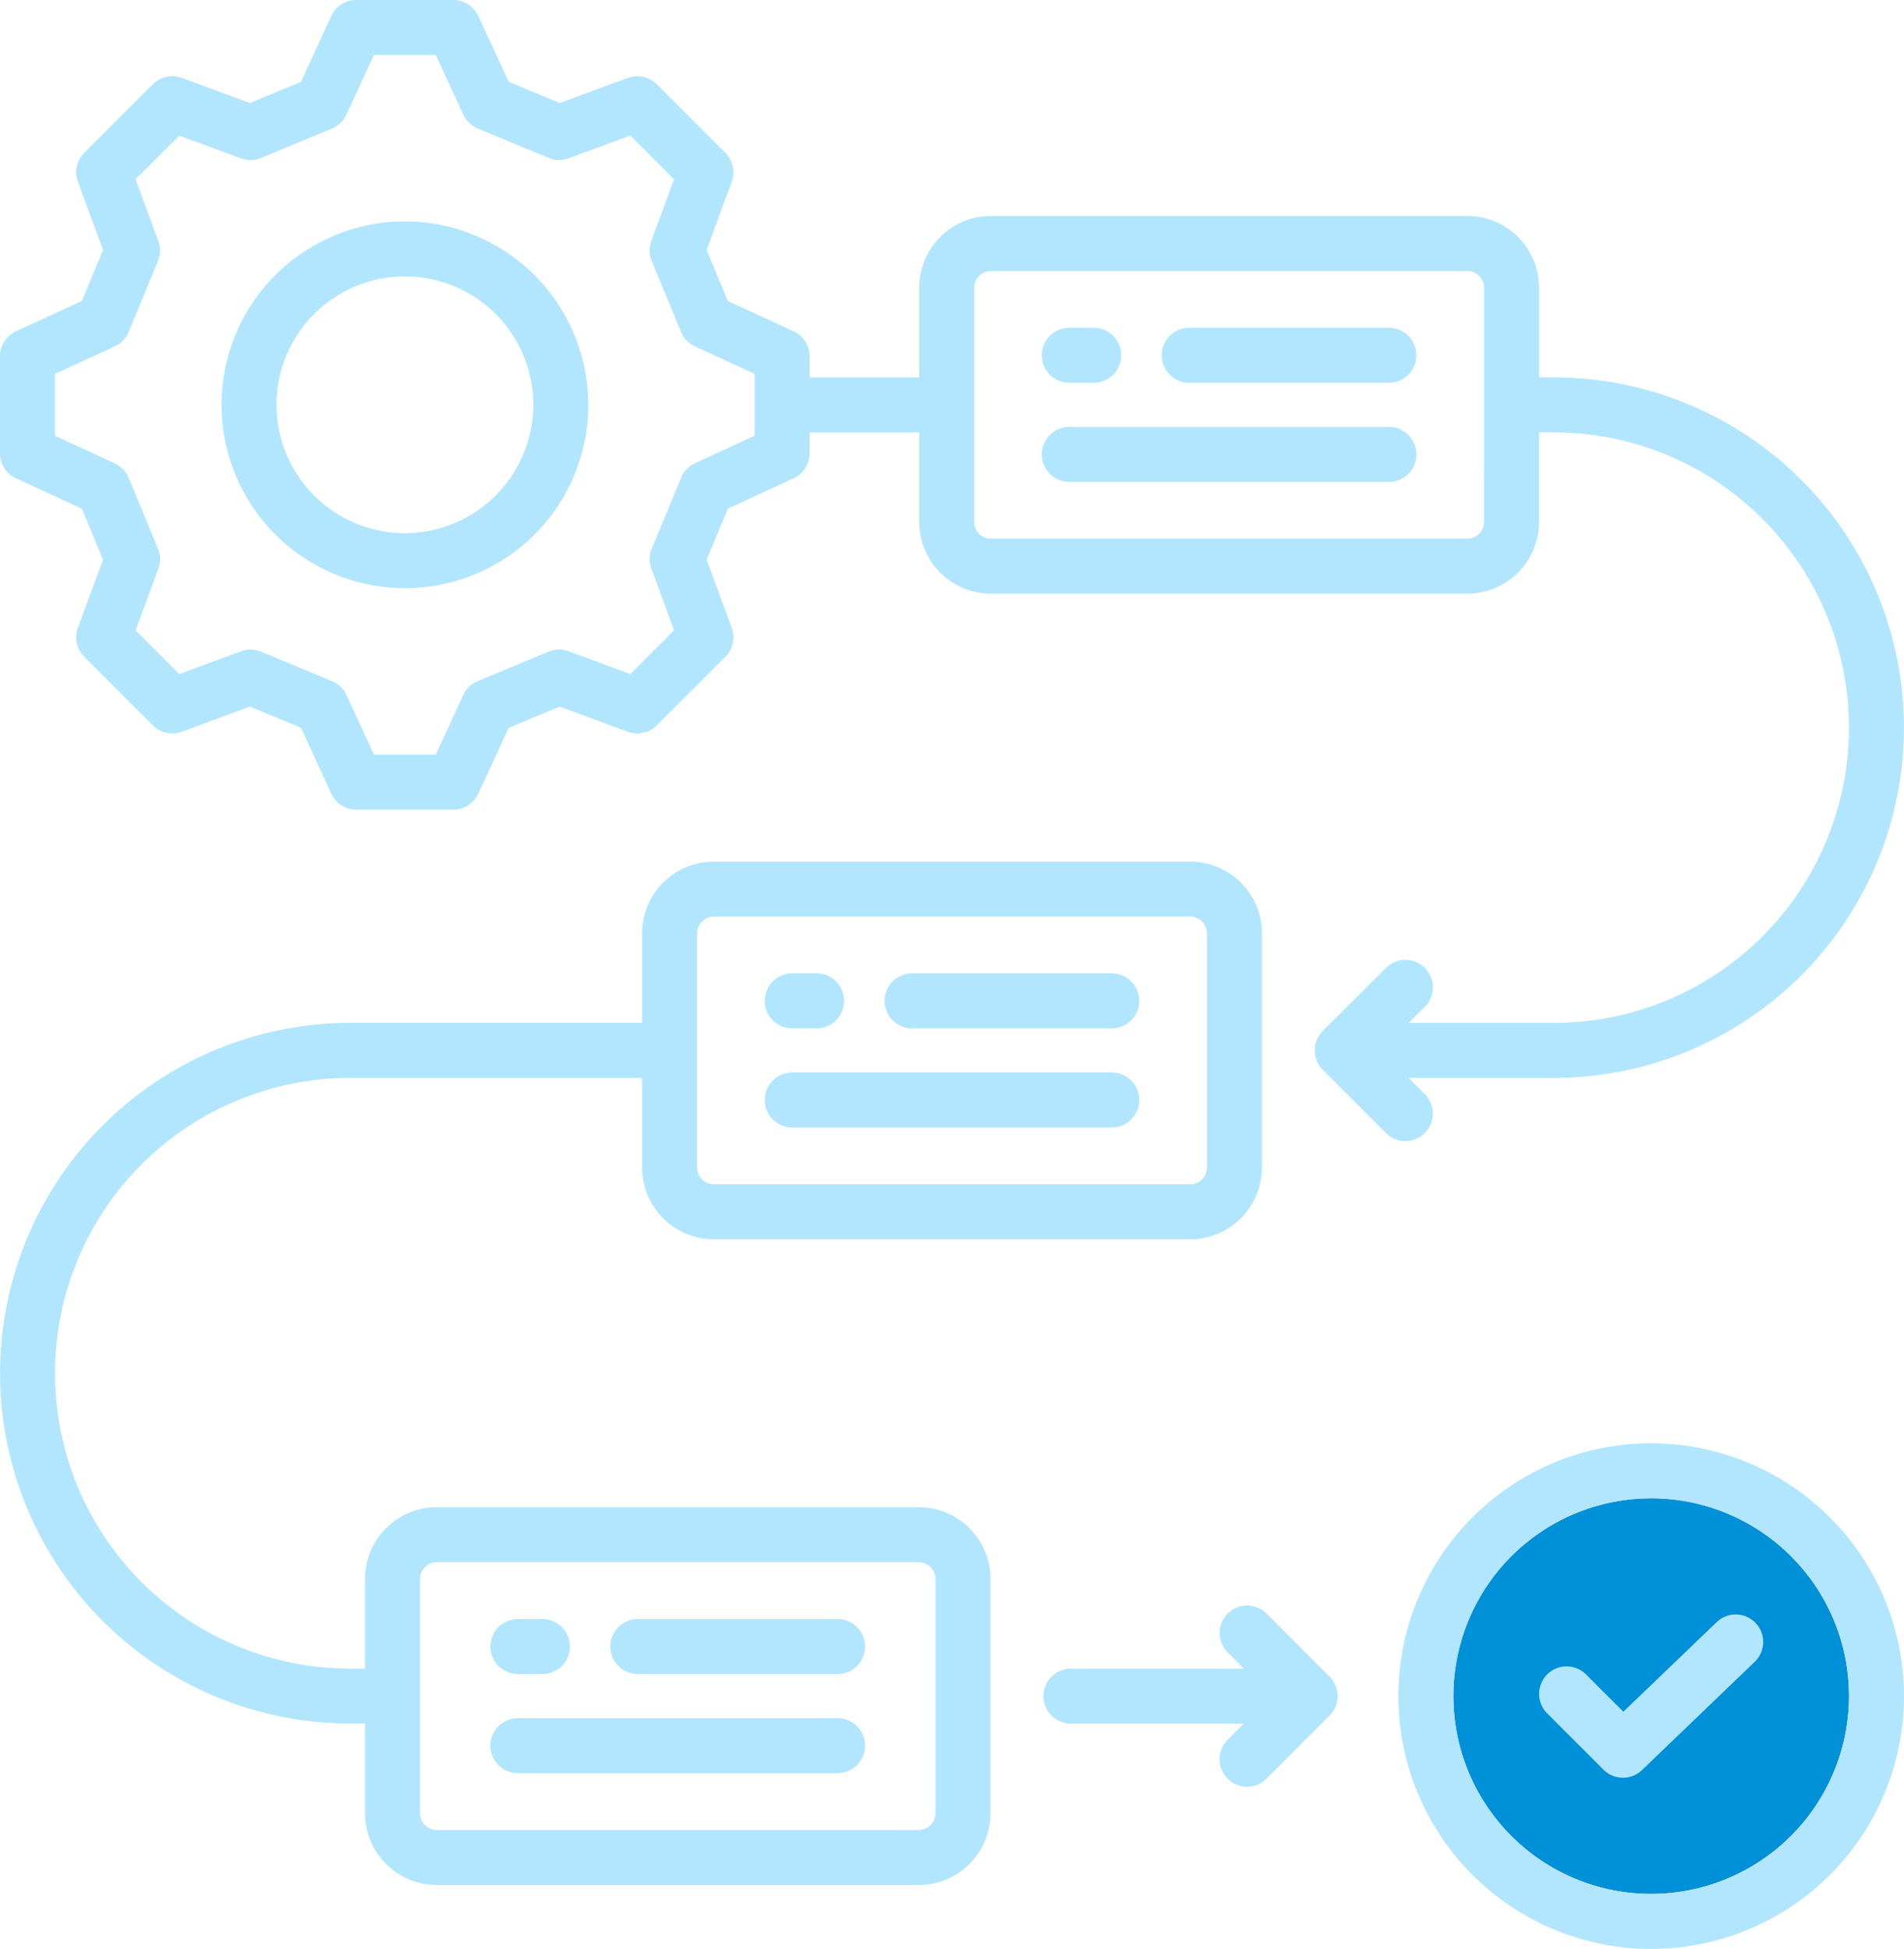 <svg id="icon-gouvernance-3" xmlns="http://www.w3.org/2000/svg" xmlns:xlink="http://www.w3.org/1999/xlink" width="200" height="204.714" viewBox="0 0 200 204.714">
  <defs>
    <clipPath id="clip-path">
      <rect id="Rectangle_1791" data-name="Rectangle 1791" width="200" height="204.714" fill="none"/>
    </clipPath>
  </defs>
  <g id="Groupe_2184" data-name="Groupe 2184" clip-path="url(#clip-path)">
    <path id="Tracé_2709" data-name="Tracé 2709" d="M85.9,108.69a20.779,20.779,0,1,1,20.78-20.78A20.8,20.8,0,0,1,85.9,108.69" transform="translate(87.543 90.246)" fill="#0090d7"/>
    <path id="Tracé_2710" data-name="Tracé 2710" d="M42.528,23.258A19.262,19.262,0,1,0,61.8,42.526,19.29,19.29,0,0,0,42.528,23.258m0,32.745A13.484,13.484,0,1,1,56.017,42.526,13.5,13.5,0,0,1,42.528,56m130.916,95.6A26.556,26.556,0,1,0,200,178.156,26.587,26.587,0,0,0,173.444,151.6m0,47.336a20.779,20.779,0,1,1,20.78-20.78,20.8,20.8,0,0,1-20.78,20.78M96.52,158.314H45.873a7.542,7.542,0,0,0-7.532,7.535v9.419H36.806a31.022,31.022,0,1,1,0-62.044H67.448v9.419a7.544,7.544,0,0,0,7.535,7.535H125.02a7.544,7.544,0,0,0,7.535-7.535V98.027A7.537,7.537,0,0,0,125.02,90.5H74.983a7.537,7.537,0,0,0-7.535,7.523v9.417H36.806a36.8,36.8,0,1,0,0,73.6h1.536v9.419A7.542,7.542,0,0,0,45.873,198H96.52a7.537,7.537,0,0,0,7.523-7.535V165.848A7.537,7.537,0,0,0,96.52,158.314ZM73.227,98.027a1.752,1.752,0,0,1,1.756-1.744H125.02a1.752,1.752,0,0,1,1.756,1.744v24.615a1.758,1.758,0,0,1-1.756,1.756H74.983a1.758,1.758,0,0,1-1.756-1.756Zm25.037,92.436a1.774,1.774,0,0,1-1.744,1.756H45.873a1.779,1.779,0,0,1-1.756-1.756V165.848a1.779,1.779,0,0,1,1.756-1.756H96.52a1.774,1.774,0,0,1,1.744,1.756Zm51.4-71.452a2.891,2.891,0,0,0,0-4.086l-1.7-1.7H163.2a36.793,36.793,0,1,0,0-73.586h-1.533V30.218a7.544,7.544,0,0,0-7.535-7.535H104.078a7.536,7.536,0,0,0-7.521,7.535v9.419H85.042V37.425A2.885,2.885,0,0,0,83.364,34.8l-6.916-3.188-2.215-5.364,2.63-7.155a2.892,2.892,0,0,0-.668-3.041L68.988,8.847a2.888,2.888,0,0,0-3.043-.666l-7.152,2.637L53.441,8.6l-3.2-6.92A2.889,2.889,0,0,0,47.618,0H37.427A2.885,2.885,0,0,0,34.8,1.679L31.615,8.6l-5.364,2.222L19.1,8.179a2.892,2.892,0,0,0-3.043.668L8.85,16.054A2.892,2.892,0,0,0,8.182,19.1l2.64,7.155L8.608,31.613,1.683,34.8A2.887,2.887,0,0,0,0,37.425V47.615a2.89,2.89,0,0,0,1.676,2.623l6.93,3.2,2.213,5.352-2.64,7.152a2.892,2.892,0,0,0,.668,3.043l7.206,7.206a2.892,2.892,0,0,0,3.043.668l7.152-2.64,5.364,2.225L34.8,83.361a2.887,2.887,0,0,0,2.623,1.681H47.618a2.889,2.889,0,0,0,2.621-1.676l3.2-6.92,5.352-2.222,7.152,2.637a2.893,2.893,0,0,0,3.043-.668l7.206-7.206a2.888,2.888,0,0,0,.668-3.038l-2.628-7.155,2.213-5.354,6.918-3.2a2.89,2.89,0,0,0,1.676-2.623v-2.2H96.557v9.417a7.529,7.529,0,0,0,7.521,7.523h50.051a7.537,7.537,0,0,0,7.535-7.523V45.416H163.2a31.015,31.015,0,1,1,0,62.03H147.975l1.69-1.688a2.888,2.888,0,1,0-4.081-4.088l-6.634,6.62a2.886,2.886,0,0,0,0,4.088l6.632,6.634a2.889,2.889,0,0,0,4.086,0Zm-70.4-73.243L73,48.666a2.885,2.885,0,0,0-1.456,1.517l-3.078,7.441a2.894,2.894,0,0,0-.042,2.1L70.8,66.2,66.21,70.8l-6.477-2.391a2.894,2.894,0,0,0-2.108.042l-7.441,3.09a2.872,2.872,0,0,0-1.514,1.456l-2.9,6.266H39.277L36.391,73a2.9,2.9,0,0,0-1.519-1.461l-7.453-3.087a2.888,2.888,0,0,0-2.105-.042L18.834,70.8l-4.59-4.592,2.391-6.477a2.888,2.888,0,0,0-.042-2.105l-3.076-7.441a2.893,2.893,0,0,0-1.461-1.517l-6.276-2.9V39.274l6.273-2.888a2.9,2.9,0,0,0,1.463-1.521l3.076-7.453a2.882,2.882,0,0,0,.042-2.1l-2.391-6.477,4.59-4.59,6.48,2.389a2.888,2.888,0,0,0,2.105-.042L34.872,13.5a2.89,2.89,0,0,0,1.519-1.461l2.886-6.264H45.77l2.9,6.269A2.889,2.889,0,0,0,50.185,13.5l7.441,3.087a2.882,2.882,0,0,0,2.108.042l6.477-2.389L70.8,18.834l-2.382,6.48a2.894,2.894,0,0,0,.042,2.1l3.076,7.453A2.894,2.894,0,0,0,73,36.386l6.266,2.888Zm76.619,9.065a1.752,1.752,0,0,1-1.756,1.744H104.078a1.747,1.747,0,0,1-1.744-1.744V30.218a1.752,1.752,0,0,1,1.744-1.756h50.051a1.758,1.758,0,0,1,1.756,1.756Zm-16.218,121.28a2.892,2.892,0,0,1,0,4.084l-6.623,6.634a2.89,2.89,0,0,1-4.091-4.084l1.7-1.7H112.492a2.889,2.889,0,1,1,0-5.779h18.164l-1.7-1.7a2.889,2.889,0,0,1,4.091-4.081l6.62,6.634ZM148.782,47.73a2.89,2.89,0,0,1-2.888,2.891H112.328a2.889,2.889,0,1,1,0-5.779h33.566A2.889,2.889,0,0,1,148.782,47.73Zm0-10.411a2.889,2.889,0,0,1-2.888,2.888H124.916a2.889,2.889,0,1,1,0-5.779h20.977a2.89,2.89,0,0,1,2.888,2.891m-39.345,0a2.89,2.89,0,0,1,2.891-2.891h2.562a2.889,2.889,0,0,1,0,5.779h-2.562a2.89,2.89,0,0,1-2.891-2.888M80.33,115.542a2.89,2.89,0,0,1,2.888-2.891h33.566a2.889,2.889,0,1,1,0,5.779H83.218A2.889,2.889,0,0,1,80.33,115.542Zm12.589-10.413a2.888,2.888,0,0,1,2.888-2.888h20.977a2.888,2.888,0,1,1,0,5.776H95.807a2.888,2.888,0,0,1-2.888-2.888m-12.589,0a2.888,2.888,0,0,1,2.888-2.888h2.562a2.888,2.888,0,1,1,0,5.776H83.218a2.888,2.888,0,0,1-2.888-2.888m10.54,78.234a2.888,2.888,0,0,1-2.891,2.888H54.4a2.888,2.888,0,1,1,0-5.776H87.98a2.888,2.888,0,0,1,2.891,2.888m0-10.413a2.89,2.89,0,0,1-2.891,2.891H67a2.889,2.889,0,0,1,0-5.779H87.98a2.89,2.89,0,0,1,2.891,2.888m-39.356,0a2.89,2.89,0,0,1,2.891-2.888h2.572a2.889,2.889,0,1,1,0,5.779H54.4a2.89,2.89,0,0,1-2.891-2.891m132.894-2.48a2.888,2.888,0,0,1-.082,4.084l-11.841,11.372a2.887,2.887,0,0,1-4.044-.04l-5.919-5.919a2.889,2.889,0,1,1,4.086-4.086l3.917,3.917,9.8-9.41a2.886,2.886,0,0,1,4.084.082Z" transform="translate(0 0)" fill="#b2e6ff"/>
  </g>
</svg>
